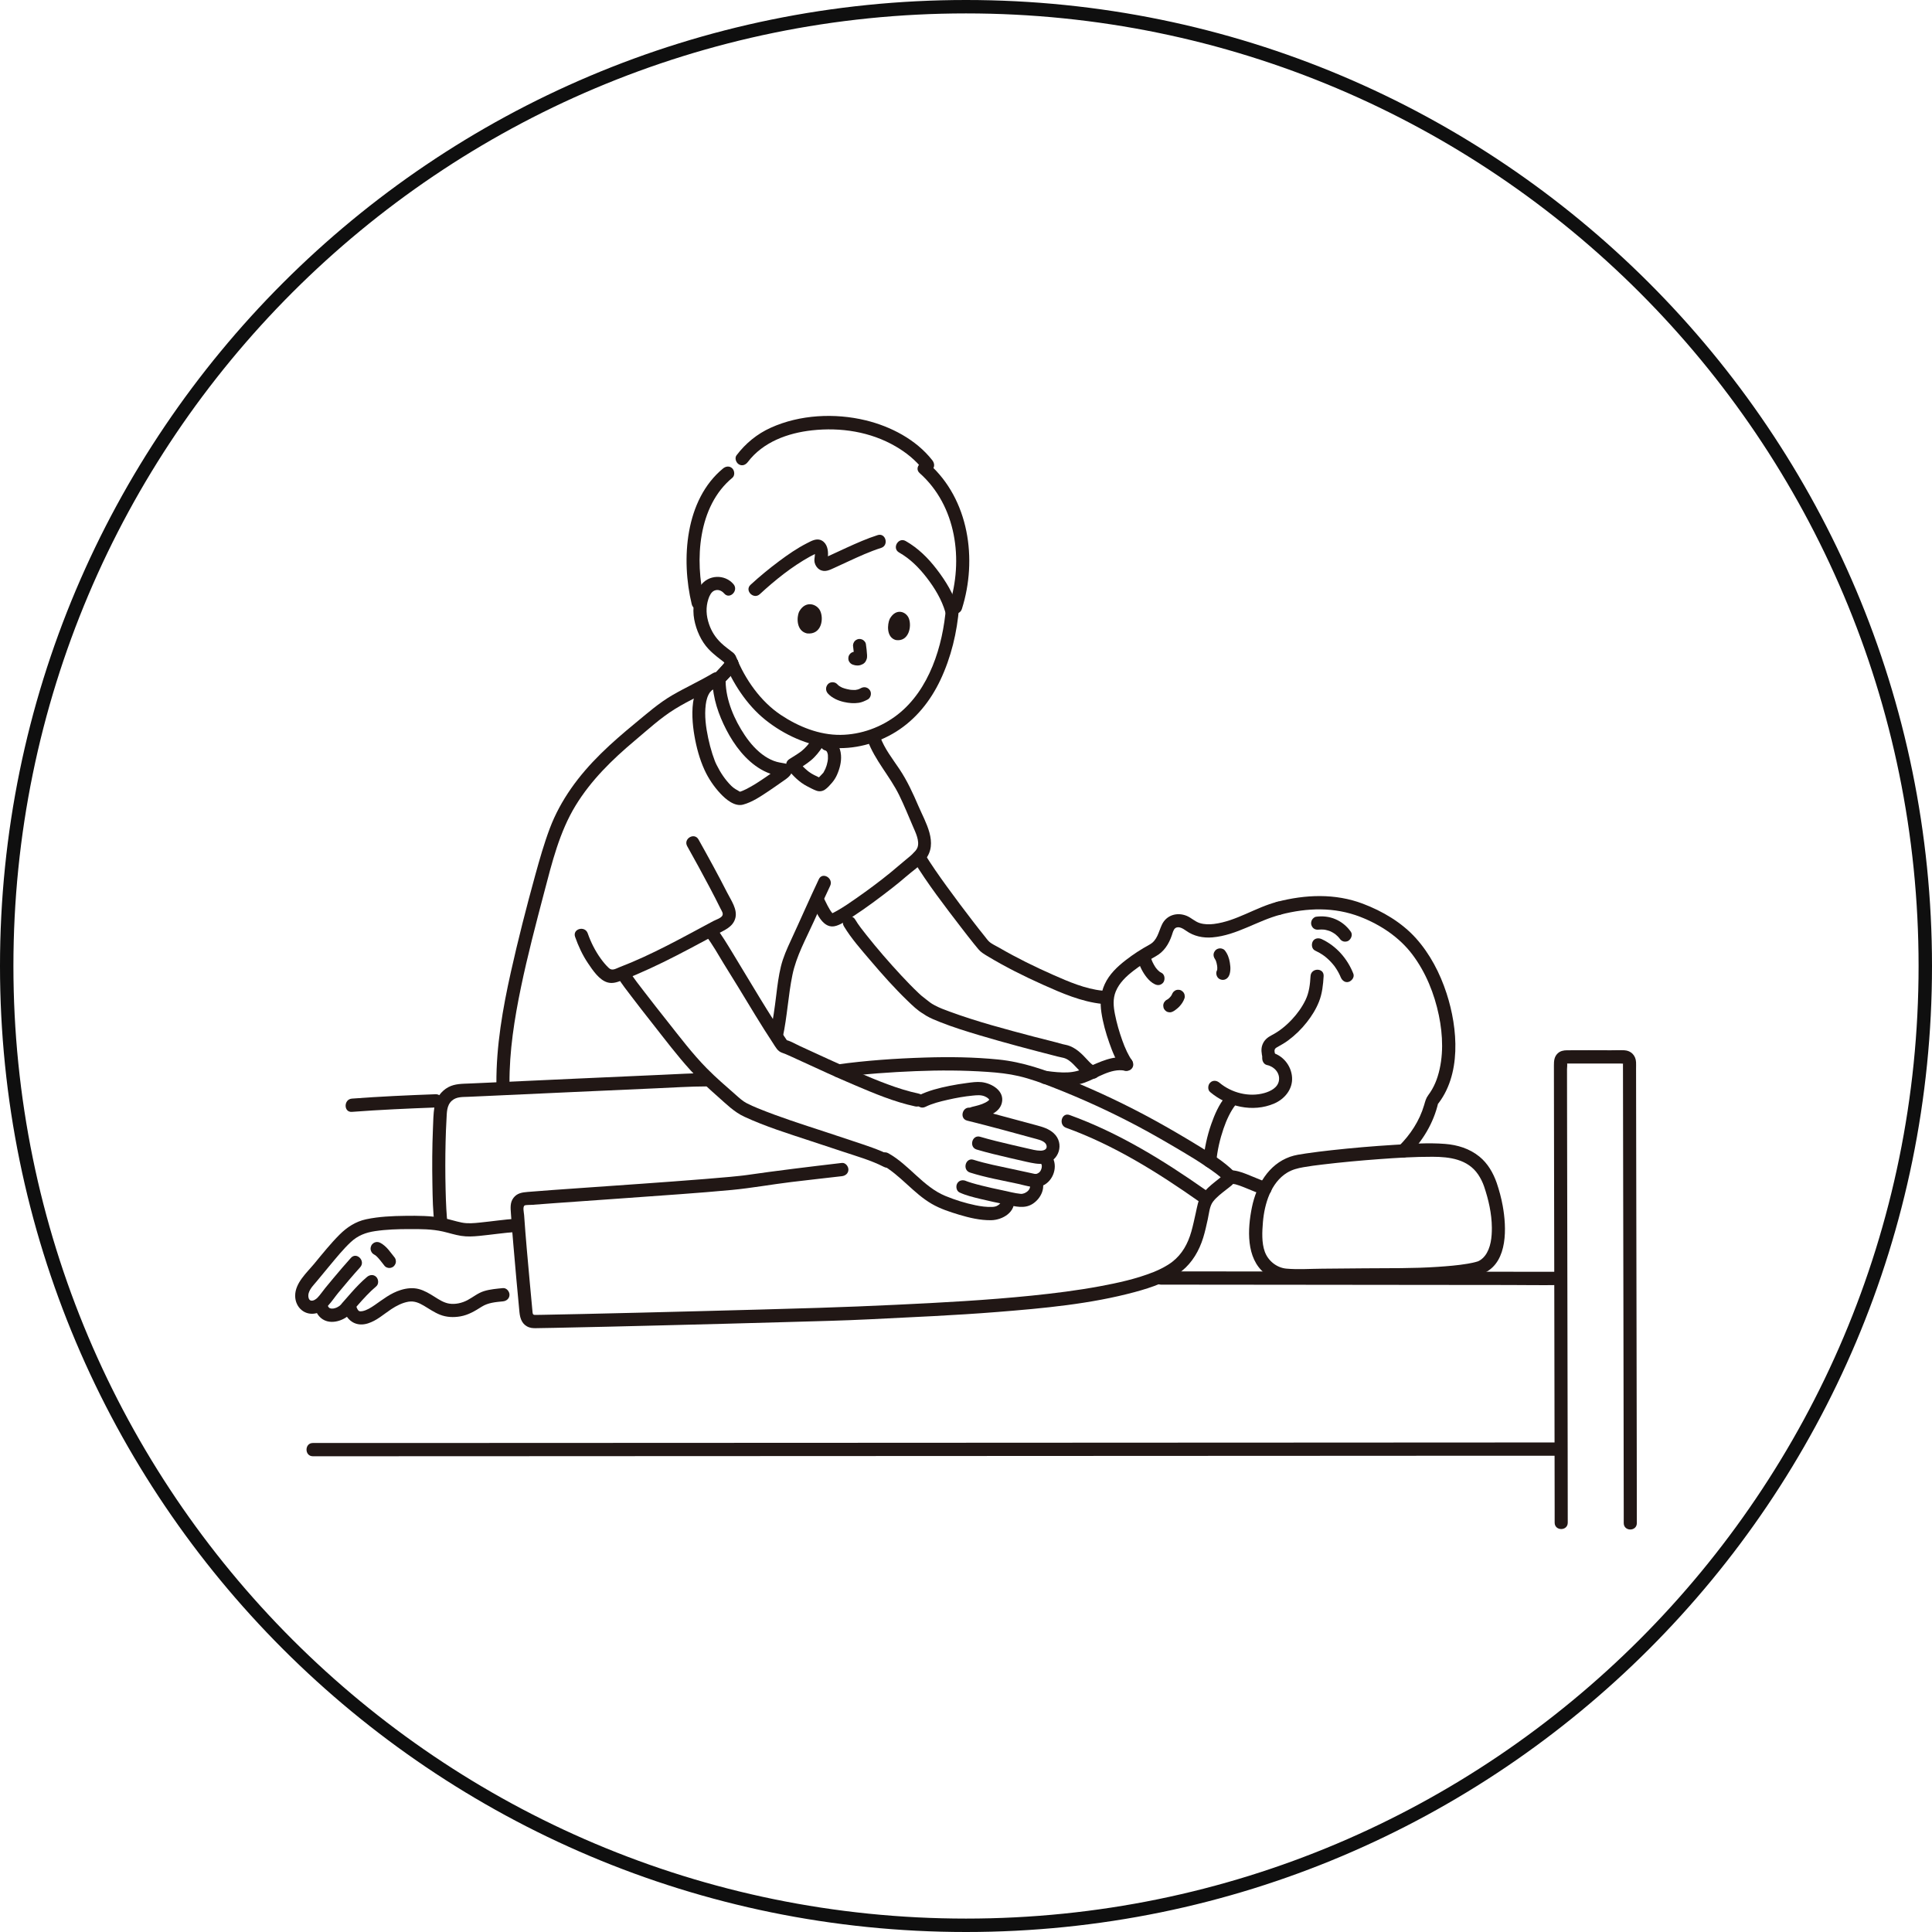 <svg width="144" height="144" viewBox="0 0 144 144" fill="none" xmlns="http://www.w3.org/2000/svg">
<g clip-path="url(#clip0_2310_2270)">
<path d="M77.786 80.783C78.801 80.924 79.852 81.04 80.841 80.693C81.765 80.368 82.795 79.604 83.817 79.799C84.43 79.916 84.694 78.964 84.076 78.846C82.956 78.633 81.985 79.156 80.983 79.582C80.516 79.781 80.064 79.912 79.557 79.931C79.05 79.949 78.547 79.899 78.046 79.829C77.785 79.793 77.522 79.893 77.445 80.175C77.383 80.406 77.523 80.746 77.786 80.783Z" fill="#211715"/>
<path d="M91.68 88.21C91.715 88.21 91.75 88.212 91.784 88.215C91.809 88.216 91.832 88.219 91.856 88.221C91.925 88.227 91.83 88.222 91.814 88.215C91.889 88.25 92.003 88.251 92.084 88.272C92.285 88.326 92.48 88.398 92.673 88.474C93.169 88.67 93.657 88.887 94.158 89.07C94.399 89.158 94.703 88.971 94.758 88.725C94.821 88.447 94.675 88.211 94.418 88.117C93.904 87.93 93.406 87.706 92.897 87.507C92.51 87.356 92.1 87.222 91.68 87.222C91.425 87.222 91.18 87.45 91.192 87.716C91.204 87.983 91.407 88.21 91.68 88.21H91.68Z" fill="#211715"/>
<path d="M95.452 68.168C97.431 67.655 99.46 67.589 101.389 68.338C102.88 68.916 104.296 69.85 105.27 71.144C106.268 72.468 106.909 74.058 107.245 75.681C107.551 77.163 107.612 78.768 107.158 80.225C107.051 80.567 106.922 80.874 106.744 81.186C106.658 81.335 106.55 81.499 106.455 81.625C106.285 81.85 106.229 82.082 106.146 82.366C105.8 83.548 105.117 84.579 104.252 85.437C103.802 85.882 104.492 86.581 104.942 86.135C106.035 85.052 106.85 83.707 107.199 82.191L107.074 82.409C108.949 80.161 108.67 76.654 107.819 74.04C107.331 72.538 106.585 71.1 105.53 69.925C104.475 68.751 103.031 67.906 101.573 67.355C99.511 66.576 97.298 66.669 95.192 67.215C94.584 67.373 94.842 68.326 95.451 68.168L95.452 68.168Z" fill="#211715"/>
<path d="M97.68 72.753C97.645 73.358 97.577 73.966 97.313 74.518C97.053 75.061 96.699 75.551 96.29 75.988C95.851 76.457 95.352 76.864 94.782 77.159C94.473 77.319 94.229 77.519 94.099 77.855C93.966 78.194 94.032 78.518 94.103 78.864C94.229 79.486 95.17 79.223 95.043 78.601C94.998 78.379 94.929 78.204 95.149 78.076C95.438 77.908 95.726 77.759 95.996 77.558C96.522 77.168 96.993 76.714 97.399 76.197C97.771 75.723 98.088 75.219 98.311 74.656C98.551 74.05 98.618 73.4 98.656 72.753C98.693 72.118 97.717 72.12 97.68 72.753Z" fill="#211715"/>
<path d="M98.34 69.284C98.319 69.287 98.235 69.296 98.302 69.29C98.328 69.288 98.353 69.286 98.379 69.284C98.425 69.282 98.471 69.281 98.517 69.281C98.558 69.281 98.599 69.283 98.639 69.286C98.665 69.287 98.691 69.29 98.716 69.292C98.733 69.294 98.806 69.302 98.728 69.293C98.644 69.283 98.735 69.296 98.754 69.299C98.774 69.303 98.794 69.307 98.814 69.311C98.859 69.321 98.904 69.332 98.948 69.345C98.993 69.357 99.037 69.371 99.081 69.386C99.1 69.393 99.119 69.4 99.138 69.408C99.155 69.414 99.24 69.449 99.166 69.418C99.096 69.389 99.164 69.418 99.178 69.424C99.196 69.433 99.215 69.442 99.233 69.452C99.274 69.473 99.315 69.495 99.355 69.518C99.395 69.542 99.434 69.567 99.472 69.593C99.49 69.604 99.506 69.616 99.523 69.628C99.582 69.67 99.544 69.647 99.511 69.616C99.575 69.676 99.644 69.729 99.706 69.791C99.738 69.825 99.769 69.859 99.8 69.894C99.817 69.913 99.832 69.934 99.849 69.954C99.889 70.001 99.776 69.854 99.838 69.941C99.915 70.048 99.999 70.131 100.129 70.168C100.246 70.2 100.402 70.186 100.505 70.118C100.709 69.985 100.841 69.665 100.68 69.442C100.385 69.031 100.006 68.713 99.542 68.514C99.071 68.313 98.585 68.261 98.081 68.33C97.969 68.346 97.843 68.464 97.789 68.558C97.728 68.663 97.702 68.82 97.74 68.938C97.778 69.058 97.851 69.173 97.964 69.234C98.088 69.3 98.202 69.302 98.34 69.283V69.284Z" fill="#211715"/>
<path d="M98.017 70.849C98.248 70.957 98.469 71.084 98.676 71.232C98.704 71.253 98.732 71.273 98.76 71.294C98.856 71.365 98.678 71.226 98.77 71.302C98.815 71.339 98.86 71.376 98.903 71.414C99.004 71.502 99.1 71.595 99.191 71.692C99.279 71.785 99.36 71.883 99.441 71.982C99.48 72.029 99.385 71.905 99.439 71.979C99.46 72.007 99.48 72.035 99.5 72.064C99.537 72.116 99.573 72.169 99.607 72.223C99.676 72.331 99.74 72.442 99.799 72.556C99.828 72.613 99.856 72.67 99.883 72.728C99.895 72.755 99.908 72.801 99.925 72.824L99.903 72.771C99.912 72.792 99.921 72.814 99.929 72.836C100.023 73.075 100.26 73.269 100.529 73.181C100.758 73.106 100.971 72.83 100.87 72.573C100.431 71.453 99.599 70.503 98.51 69.996C98.279 69.888 97.974 69.921 97.843 70.173C97.729 70.391 97.77 70.734 98.018 70.849L98.017 70.849Z" fill="#211715"/>
<path d="M91.342 81.733C90.847 82.334 90.531 83.064 90.275 83.797C89.966 84.682 89.771 85.606 89.684 86.54C89.66 86.806 89.926 87.034 90.172 87.034C90.457 87.034 90.635 86.807 90.66 86.54C90.736 85.72 90.927 84.907 91.192 84.129C91.305 83.8 91.433 83.478 91.587 83.167C91.662 83.016 91.742 82.868 91.83 82.725C91.867 82.664 91.907 82.605 91.947 82.545C91.952 82.538 92.005 82.463 91.982 82.494C91.957 82.528 92.033 82.43 92.032 82.432C92.201 82.227 92.23 81.934 92.032 81.733C91.859 81.558 91.511 81.527 91.342 81.733Z" fill="#211715"/>
<path d="M95.192 67.217C93.585 67.633 92.146 68.658 90.482 68.866C90.129 68.91 89.766 68.907 89.424 68.801C89.059 68.689 88.792 68.402 88.44 68.259C87.732 67.972 86.94 68.202 86.603 68.918C86.34 69.478 86.264 70.088 85.674 70.41C85.057 70.746 84.463 71.131 83.908 71.562C83.277 72.051 82.682 72.61 82.341 73.352C82.026 74.038 81.982 74.723 82.092 75.461C82.207 76.232 82.421 76.993 82.68 77.727C82.92 78.41 83.193 79.101 83.639 79.675C83.803 79.885 84.159 79.848 84.329 79.675C84.534 79.468 84.493 79.187 84.329 78.976C84.248 78.871 84.085 78.573 83.995 78.386C83.863 78.112 83.751 77.831 83.649 77.545C83.421 76.91 83.233 76.257 83.102 75.595C82.989 75.023 82.935 74.451 83.163 73.896C83.424 73.259 83.941 72.771 84.472 72.361C84.996 71.955 85.559 71.597 86.138 71.279C86.759 70.938 87.121 70.365 87.345 69.701C87.401 69.537 87.457 69.29 87.594 69.184C87.84 68.993 88.197 69.224 88.406 69.373C88.98 69.784 89.671 69.926 90.366 69.867C92.184 69.712 93.715 68.621 95.451 68.17C96.059 68.013 95.802 67.059 95.192 67.217L95.192 67.217Z" fill="#211715"/>
<path d="M94.438 79.383C94.962 79.489 95.417 79.964 95.324 80.541C95.24 81.069 94.698 81.338 94.243 81.467C93.1 81.792 91.795 81.46 90.887 80.697C90.685 80.526 90.396 80.496 90.197 80.697C90.024 80.872 89.994 81.224 90.197 81.395C91.5 82.491 93.373 82.936 94.969 82.252C95.74 81.921 96.358 81.192 96.303 80.304C96.246 79.397 95.58 78.608 94.698 78.43C94.439 78.378 94.171 78.505 94.097 78.775C94.031 79.018 94.178 79.331 94.438 79.383L94.438 79.383Z" fill="#211715"/>
<path d="M90.594 71.529C90.599 71.535 90.604 71.541 90.609 71.548L90.532 71.448C90.58 71.512 90.616 71.584 90.647 71.657L90.597 71.539C90.664 71.703 90.705 71.876 90.73 72.05L90.712 71.919C90.73 72.056 90.738 72.196 90.722 72.334L90.739 72.202C90.731 72.256 90.721 72.309 90.701 72.359L90.75 72.241C90.742 72.26 90.733 72.278 90.722 72.295C90.582 72.513 90.671 72.851 90.897 72.971C91.14 73.101 91.416 73.026 91.564 72.794C91.662 72.642 91.69 72.453 91.703 72.277C91.716 72.101 91.691 71.925 91.666 71.753C91.615 71.418 91.497 71.093 91.284 70.829C91.209 70.737 91.051 70.685 90.939 70.685C90.819 70.685 90.676 70.738 90.594 70.829C90.508 70.924 90.445 71.047 90.451 71.179C90.457 71.317 90.507 71.422 90.594 71.528L90.594 71.529Z" fill="#211715"/>
<path d="M84.82 71.579C84.957 72.047 85.173 72.481 85.477 72.859C85.635 73.055 85.839 73.248 86.068 73.356C86.19 73.413 86.31 73.443 86.444 73.406C86.558 73.374 86.68 73.286 86.736 73.179C86.85 72.961 86.808 72.619 86.561 72.503C86.49 72.47 86.425 72.426 86.363 72.378L86.462 72.456C86.338 72.358 86.23 72.243 86.133 72.118L86.21 72.218C86.058 72.018 85.938 71.797 85.841 71.565L85.89 71.683C85.841 71.563 85.797 71.441 85.761 71.317C85.688 71.069 85.415 70.888 85.161 70.972C84.913 71.053 84.742 71.314 84.82 71.58L84.82 71.579Z" fill="#211715"/>
<path d="M87.348 74.133C87.343 74.146 87.338 74.159 87.333 74.172L87.382 74.054C87.344 74.145 87.292 74.229 87.233 74.308L87.31 74.208C87.23 74.312 87.138 74.405 87.035 74.486L87.134 74.409C87.074 74.455 87.01 74.498 86.942 74.532C86.886 74.563 86.84 74.606 86.806 74.659C86.763 74.707 86.733 74.763 86.718 74.828C86.698 74.893 86.695 74.959 86.71 75.025C86.713 75.091 86.732 75.152 86.767 75.209C86.834 75.314 86.934 75.407 87.059 75.436L87.189 75.453C87.277 75.453 87.359 75.43 87.435 75.386C87.501 75.352 87.563 75.311 87.622 75.265C87.719 75.19 87.815 75.115 87.899 75.025C87.983 74.936 88.06 74.837 88.127 74.734C88.196 74.629 88.246 74.513 88.289 74.396C88.309 74.33 88.312 74.264 88.298 74.198C88.295 74.133 88.276 74.072 88.24 74.015C88.209 73.957 88.168 73.911 88.114 73.876C88.067 73.832 88.012 73.803 87.949 73.787C87.824 73.759 87.683 73.765 87.573 73.838L87.474 73.915C87.413 73.977 87.372 74.049 87.348 74.133L87.348 74.133Z" fill="#211715"/>
<path d="M79.46 84.058C83.031 85.348 86.306 87.397 89.407 89.579C89.924 89.942 90.412 89.086 89.899 88.725C86.725 86.492 83.374 84.425 79.719 83.105C79.126 82.891 78.871 83.846 79.46 84.058Z" fill="#211715"/>
<path d="M62.631 80.298C64.487 80.039 66.367 79.914 68.238 79.837C70.035 79.763 71.826 79.769 73.621 79.894C74.399 79.948 75.172 80.029 75.933 80.207C76.797 80.41 77.634 80.716 78.461 81.039C80.62 81.881 82.73 82.845 84.78 83.932C85.925 84.539 87.046 85.192 88.161 85.854C88.743 86.199 89.32 86.552 89.879 86.934C90.381 87.277 90.91 87.635 91.34 88.07L91.264 87.472C91.213 87.575 91.29 87.463 91.228 87.525C91.177 87.577 91.124 87.626 91.07 87.673C90.909 87.814 90.738 87.943 90.572 88.076C90.206 88.369 89.85 88.673 89.573 89.057C89.296 89.44 89.228 89.952 89.126 90.405C89.021 90.869 88.925 91.337 88.795 91.795C88.542 92.687 88.112 93.481 87.371 94.052C86.949 94.377 86.401 94.643 85.984 94.809C84.692 95.323 83.316 95.623 81.954 95.875C80.282 96.184 78.594 96.395 76.903 96.568C73.528 96.912 70.14 97.093 66.752 97.252C64.842 97.342 62.933 97.421 61.022 97.48C58.077 97.57 55.131 97.649 52.185 97.725C49.261 97.801 46.337 97.874 43.412 97.938C42.428 97.96 41.444 97.981 40.46 97.998C40.302 98 40.143 98.003 39.985 98.005C39.777 98.007 39.713 98.014 39.693 97.805C39.624 97.081 39.557 96.357 39.491 95.633C39.337 93.943 39.181 92.252 39.064 90.558C39.052 90.388 38.939 89.933 39.109 89.846C39.195 89.802 39.52 89.812 39.669 89.801C40.223 89.757 40.778 89.716 41.332 89.676C44.457 89.449 47.583 89.241 50.707 89.007C51.989 88.91 53.271 88.814 54.551 88.691C56.028 88.55 57.49 88.283 58.964 88.103C60.224 87.949 61.487 87.814 62.748 87.666C63.01 87.636 63.236 87.461 63.236 87.172C63.236 86.929 63.012 86.647 62.748 86.678C60.33 86.962 57.919 87.252 55.51 87.601C55.695 87.574 55.446 87.608 55.396 87.614C55.298 87.626 55.2 87.637 55.102 87.647C54.867 87.673 54.632 87.696 54.396 87.718C53.789 87.775 53.181 87.825 52.572 87.874C49.372 88.131 46.168 88.344 42.965 88.571C41.755 88.656 40.545 88.74 39.336 88.839C38.924 88.873 38.541 88.925 38.27 89.284C38.006 89.634 38.053 90.037 38.081 90.447C38.133 91.235 38.199 92.022 38.266 92.808C38.407 94.475 38.558 96.14 38.717 97.805C38.765 98.302 38.931 98.751 39.438 98.932C39.657 99.011 39.889 98.995 40.117 98.991C40.517 98.985 40.917 98.978 41.317 98.97C43.974 98.919 46.63 98.854 49.286 98.787C52.46 98.709 55.634 98.625 58.808 98.534C60.813 98.476 62.819 98.432 64.823 98.332C67.993 98.173 71.165 98.041 74.331 97.788C77.769 97.513 81.283 97.198 84.624 96.29C85.838 95.96 87.085 95.541 88.079 94.737C88.871 94.097 89.378 93.222 89.679 92.252C89.819 91.801 89.918 91.338 90.02 90.878C90.111 90.47 90.151 89.903 90.409 89.567C90.675 89.219 91.045 88.947 91.384 88.678C91.635 88.478 91.961 88.268 92.108 87.97C92.205 87.772 92.192 87.534 92.031 87.371C91.224 86.553 90.172 85.921 89.201 85.328C88.173 84.701 87.132 84.092 86.078 83.512C83.989 82.363 81.832 81.342 79.625 80.445C77.919 79.751 76.238 79.153 74.4 78.969C72.589 78.788 70.765 78.766 68.947 78.823C66.751 78.891 64.55 79.041 62.373 79.344C62.111 79.381 61.969 79.719 62.032 79.952C62.109 80.237 62.37 80.334 62.632 80.297L62.631 80.298Z" fill="#211715"/>
<path d="M33.338 91.028C33.322 90.91 33.351 91.146 33.337 91.017C33.334 90.991 33.331 90.964 33.329 90.938C33.321 90.863 33.314 90.788 33.307 90.713C33.29 90.51 33.277 90.307 33.266 90.104C33.239 89.616 33.223 89.128 33.212 88.639C33.184 87.462 33.184 86.283 33.212 85.105C33.226 84.544 33.246 83.984 33.279 83.423C33.308 82.931 33.283 82.388 33.684 82.036C34.029 81.733 34.477 81.769 34.904 81.75C35.365 81.73 35.825 81.709 36.285 81.688C40.468 81.499 44.651 81.301 48.836 81.119C50.125 81.063 51.419 80.976 52.709 80.974C53.337 80.973 53.338 79.984 52.709 79.985C51.588 79.987 50.463 80.061 49.343 80.109C47.247 80.199 45.152 80.294 43.057 80.39C40.846 80.491 38.635 80.594 36.424 80.694C35.948 80.715 35.473 80.737 34.997 80.758C34.458 80.782 33.916 80.767 33.424 81.027C32.879 81.314 32.479 81.875 32.381 82.488C32.295 83.028 32.29 83.59 32.268 84.135C32.211 85.514 32.204 86.896 32.229 88.276C32.247 89.279 32.257 90.296 32.397 91.291C32.435 91.555 32.767 91.7 32.998 91.636C33.278 91.558 33.376 91.293 33.338 91.028V91.028Z" fill="#211715"/>
<path d="M86.537 95.75C87.787 95.75 89.036 95.752 90.285 95.753C92.634 95.755 94.982 95.758 97.331 95.76C100.041 95.763 102.752 95.766 105.463 95.769C107.8 95.771 110.137 95.774 112.474 95.776C113.7 95.778 114.928 95.8 116.153 95.78C116.192 95.779 116.231 95.78 116.269 95.78C116.897 95.78 116.898 94.792 116.269 94.792C115.235 94.792 114.201 94.79 113.166 94.789C110.929 94.786 108.691 94.784 106.454 94.781C103.75 94.778 101.045 94.776 98.341 94.773C95.906 94.77 93.472 94.768 91.037 94.765C89.609 94.764 88.18 94.763 86.752 94.762C86.68 94.762 86.609 94.762 86.537 94.762C85.909 94.762 85.908 95.75 86.537 95.75Z" fill="#211715"/>
<path d="M23.318 108.541C25 108.541 26.683 108.54 28.365 108.54C31.11 108.539 33.855 108.538 36.6 108.537C40.126 108.535 43.652 108.534 47.178 108.532C51.188 108.531 55.199 108.529 59.209 108.527C63.455 108.525 67.7 108.523 71.946 108.521C76.132 108.519 80.318 108.517 84.504 108.515C88.334 108.514 92.165 108.512 95.996 108.51C99.221 108.508 102.447 108.507 105.673 108.505C107.997 108.504 110.321 108.503 112.645 108.502C113.786 108.502 114.927 108.501 116.069 108.501C116.135 108.501 116.203 108.501 116.269 108.501C116.897 108.501 116.898 107.512 116.269 107.512C115.457 107.512 114.644 107.513 113.831 107.513C111.768 107.514 109.705 107.515 107.641 107.516C104.608 107.518 101.575 107.519 98.542 107.521C94.836 107.522 91.129 107.524 87.423 107.526C83.294 107.528 79.165 107.53 75.036 107.532C70.779 107.534 66.522 107.536 62.265 107.538C58.176 107.54 54.087 107.541 49.998 107.543C46.324 107.545 42.651 107.546 38.978 107.548C36.019 107.549 33.059 107.55 30.099 107.551C28.134 107.552 26.168 107.552 24.202 107.552C23.907 107.552 23.613 107.552 23.318 107.552C22.69 107.552 22.689 108.541 23.318 108.541Z" fill="#211715"/>
<path d="M116.851 113.489C116.851 111.699 116.848 109.908 116.845 108.118C116.84 105.276 116.835 102.435 116.83 99.593C116.824 96.473 116.818 93.353 116.813 90.233C116.808 87.608 116.803 84.983 116.799 82.358C116.798 81.469 116.796 80.581 116.796 79.693C116.796 79.551 116.834 79.346 116.796 79.211C116.762 79.093 116.743 79.3 116.699 79.269C116.719 79.284 116.798 79.269 116.822 79.269H120.773C120.795 79.269 121.063 79.289 121.072 79.269C121.046 79.326 120.951 79.168 120.967 79.156C120.959 79.162 120.967 79.251 120.967 79.263C120.962 79.339 120.967 79.416 120.967 79.493C120.967 79.665 120.967 79.838 120.968 80.011C120.968 80.43 120.969 80.85 120.97 81.269C120.973 83.694 120.978 86.118 120.982 88.543C120.988 91.604 120.994 94.665 121 97.725C121.005 100.661 121.01 103.597 121.015 106.533C121.019 108.584 121.022 110.635 121.024 112.686C121.024 112.965 121.024 113.244 121.024 113.523C121.024 114.159 122 114.16 122 113.523C122 111.755 121.997 109.987 121.994 108.22C121.989 105.355 121.984 102.49 121.979 99.626C121.973 96.482 121.967 93.338 121.961 90.195C121.957 87.551 121.952 84.907 121.947 82.264C121.946 81.386 121.944 80.508 121.943 79.63C121.943 79.477 121.95 79.322 121.942 79.169C121.917 78.666 121.57 78.308 121.072 78.281C120.738 78.263 120.397 78.281 120.062 78.281C118.971 78.281 117.88 78.269 116.789 78.281C116.536 78.284 116.294 78.33 116.101 78.514C115.846 78.757 115.819 79.066 115.82 79.397C115.82 79.772 115.82 80.147 115.821 80.522C115.823 82.879 115.828 85.236 115.832 87.593C115.838 90.707 115.843 93.821 115.849 96.934C115.855 99.975 115.86 103.016 115.865 106.057C115.869 108.232 115.873 110.406 115.875 112.581C115.875 112.884 115.875 113.186 115.875 113.489C115.875 114.125 116.851 114.126 116.851 113.489H116.851Z" fill="#211715"/>
<path d="M68.479 81.513C66.894 81.174 65.365 80.526 63.877 79.891C62.452 79.282 61.049 78.62 59.638 77.976C59.282 77.814 58.874 77.554 58.483 77.495L58.774 77.722C57.297 75.568 55.98 73.289 54.62 71.056C54.206 70.375 53.795 69.688 53.311 69.056C53.149 68.845 52.791 68.884 52.621 69.056C52.415 69.264 52.459 69.543 52.621 69.754C53.107 70.389 53.525 71.14 53.949 71.836C54.303 72.419 54.67 72.996 55.026 73.579C55.88 74.979 56.717 76.392 57.621 77.76C57.802 78.034 57.953 78.347 58.271 78.459C58.372 78.495 58.472 78.532 58.571 78.573C58.632 78.598 58.483 78.534 58.606 78.588C58.646 78.605 58.686 78.623 58.726 78.641C58.823 78.683 58.92 78.727 59.017 78.771C59.254 78.879 59.491 78.988 59.728 79.097C61.041 79.703 62.354 80.307 63.684 80.872C65.151 81.496 66.657 82.132 68.22 82.466C68.832 82.597 69.094 81.645 68.479 81.513V81.513Z" fill="#211715"/>
<path d="M66.373 86.12C65.5 85.67 64.544 85.373 63.617 85.062C62.901 84.822 62.184 84.584 61.467 84.349C59.794 83.801 58.109 83.267 56.478 82.6C56.206 82.49 55.93 82.37 55.658 82.228C55.343 82.064 55.105 81.837 54.838 81.602C54.105 80.958 53.363 80.323 52.678 79.626C51.611 78.541 50.687 77.316 49.742 76.123C49.164 75.393 48.588 74.662 48.022 73.923C47.641 73.426 47.242 72.93 46.914 72.395C46.583 71.856 45.739 72.351 46.072 72.894C46.364 73.37 46.717 73.813 47.054 74.257C47.567 74.933 48.089 75.601 48.614 76.267C49.546 77.451 50.461 78.667 51.474 79.781C52.112 80.483 52.807 81.123 53.518 81.748C54.144 82.299 54.717 82.882 55.477 83.234C57.057 83.966 58.738 84.488 60.388 85.032C61.206 85.302 62.025 85.569 62.842 85.843C63.859 86.183 64.923 86.48 65.881 86.973C66.439 87.261 66.934 86.409 66.373 86.12L66.373 86.12Z" fill="#211715"/>
<path d="M37.487 96.008C37.02 96.054 36.543 96.091 36.092 96.228C35.62 96.37 35.267 96.68 34.84 96.907C34.434 97.122 33.927 97.239 33.471 97.162C33.069 97.094 32.724 96.866 32.384 96.652C32.02 96.422 31.639 96.191 31.219 96.079C30.779 95.963 30.308 96.013 29.878 96.146C29.105 96.383 28.517 96.868 27.921 97.277C27.647 97.464 27.349 97.656 27.02 97.724C26.938 97.741 26.822 97.749 26.758 97.714C26.694 97.68 26.616 97.548 26.574 97.423C26.372 96.825 25.43 97.082 25.633 97.686C25.908 98.506 26.599 98.902 27.429 98.636C28.097 98.422 28.59 97.958 29.162 97.579C29.551 97.322 29.988 97.096 30.451 97.02C30.878 96.951 31.238 97.11 31.599 97.324C31.994 97.558 32.365 97.819 32.793 97.99C33.274 98.181 33.796 98.204 34.302 98.117C34.913 98.013 35.398 97.714 35.913 97.389C36.388 97.091 36.943 97.05 37.487 96.996C37.749 96.971 37.975 96.788 37.975 96.502C37.975 96.255 37.751 95.982 37.487 96.008L37.487 96.008Z" fill="#211715"/>
<path d="M38.48 90.835C37.572 90.894 36.672 91.033 35.767 91.123C35.315 91.169 34.869 91.213 34.419 91.123C33.963 91.033 33.522 90.882 33.066 90.793C32.127 90.611 31.155 90.61 30.203 90.622C29.233 90.633 28.241 90.676 27.29 90.878C26.514 91.042 25.856 91.472 25.299 92.031C24.631 92.7 24.034 93.448 23.432 94.177C22.869 94.858 21.994 95.623 22 96.586C22.006 97.452 22.72 98.082 23.561 97.885C24.321 97.707 24.753 96.913 25.22 96.349C25.751 95.708 26.288 95.071 26.845 94.454C27.268 93.984 26.579 93.284 26.155 93.755C25.722 94.236 25.302 94.728 24.886 95.224C24.671 95.479 24.458 95.736 24.247 95.995C24.056 96.229 23.854 96.53 23.663 96.725C23.546 96.844 23.349 96.975 23.178 96.938C22.973 96.894 22.952 96.569 23.008 96.379C23.108 96.032 23.394 95.761 23.616 95.49C23.928 95.112 24.239 94.732 24.554 94.356C25.062 93.751 25.565 93.12 26.143 92.58C26.671 92.087 27.256 91.864 27.961 91.76C28.793 91.636 29.639 91.611 30.478 91.609C31.323 91.606 32.19 91.602 33.018 91.792C33.469 91.896 33.91 92.042 34.369 92.114C34.825 92.185 35.261 92.162 35.717 92.117C36.639 92.027 37.556 91.884 38.48 91.823C39.104 91.782 39.108 90.794 38.48 90.835L38.48 90.835Z" fill="#211715"/>
<path d="M23.465 97.464C23.576 97.941 23.895 98.343 24.372 98.475C24.796 98.592 25.256 98.488 25.637 98.285C25.806 98.195 25.971 98.072 26.101 97.931C26.274 97.744 26.461 97.514 26.666 97.281C27.099 96.786 27.541 96.299 28.044 95.875C28.246 95.704 28.218 95.353 28.044 95.176C27.843 94.973 27.557 95.005 27.354 95.176C26.933 95.532 26.553 95.932 26.186 96.344C25.997 96.555 25.812 96.77 25.626 96.983C25.579 97.037 25.529 97.089 25.484 97.144C25.396 97.261 25.383 97.278 25.444 97.195L25.423 97.22C25.398 97.242 25.375 97.268 25.352 97.292C25.335 97.308 25.317 97.323 25.3 97.338C25.348 97.302 25.358 97.294 25.329 97.315C25.269 97.358 25.209 97.397 25.144 97.431C25.131 97.438 25.019 97.491 25.085 97.462C25.152 97.433 25.037 97.479 25.023 97.484C24.987 97.496 24.952 97.506 24.916 97.515C24.901 97.518 24.778 97.544 24.856 97.531C24.932 97.518 24.812 97.534 24.795 97.534C24.76 97.536 24.724 97.534 24.689 97.534C24.582 97.534 24.708 97.548 24.681 97.534C24.661 97.522 24.606 97.507 24.582 97.506C24.548 97.494 24.56 97.5 24.62 97.524C24.604 97.517 24.589 97.509 24.574 97.5C24.561 97.491 24.47 97.422 24.524 97.47C24.58 97.519 24.493 97.432 24.483 97.421C24.461 97.394 24.467 97.403 24.503 97.446C24.491 97.43 24.481 97.413 24.471 97.396C24.461 97.378 24.451 97.36 24.443 97.341C24.46 97.388 24.463 97.394 24.45 97.36C24.431 97.308 24.418 97.255 24.405 97.201C24.344 96.941 24.052 96.787 23.805 96.856C23.543 96.929 23.403 97.203 23.464 97.464L23.465 97.464Z" fill="#211715"/>
<path d="M27.862 93.492C27.931 93.529 27.996 93.572 28.058 93.621L27.959 93.543C28.245 93.771 28.444 94.085 28.675 94.364C28.751 94.456 28.906 94.508 29.02 94.508C29.14 94.508 29.282 94.455 29.365 94.364C29.45 94.27 29.514 94.146 29.508 94.014L29.491 93.883C29.467 93.799 29.426 93.727 29.365 93.665C29.221 93.491 29.09 93.306 28.944 93.134C28.777 92.939 28.58 92.76 28.354 92.638C28.24 92.576 28.105 92.552 27.979 92.588C27.865 92.62 27.743 92.708 27.687 92.815C27.627 92.93 27.597 93.069 27.638 93.196C27.676 93.316 27.749 93.43 27.862 93.491L27.862 93.492Z" fill="#211715"/>
<path d="M32.465 81.558C30.387 81.635 28.304 81.727 26.23 81.884C25.607 81.931 25.602 82.92 26.23 82.872C28.304 82.716 30.387 82.623 32.465 82.546C33.091 82.523 33.094 81.534 32.465 81.558Z" fill="#211715"/>
<path d="M68.975 82.498C69.49 82.243 70.075 82.1 70.636 81.972C71.254 81.831 71.882 81.718 72.513 81.658C72.813 81.629 73.116 81.597 73.401 81.718C73.499 81.759 73.596 81.816 73.671 81.891C73.732 81.951 73.694 81.91 73.734 81.97C73.714 81.941 73.735 81.964 73.725 81.974C73.724 81.975 73.723 81.981 73.72 81.984C73.716 81.987 73.717 81.988 73.682 82.023C73.625 82.079 73.536 82.132 73.438 82.183C73.132 82.342 72.78 82.421 72.448 82.501C71.837 82.647 72.096 83.6 72.707 83.454C73.397 83.289 74.46 83.034 74.668 82.219C74.901 81.309 73.918 80.741 73.165 80.656C72.802 80.615 72.425 80.674 72.065 80.721C71.632 80.777 71.202 80.847 70.774 80.933C69.993 81.091 69.201 81.288 68.482 81.644C67.918 81.924 68.412 82.776 68.975 82.498L68.975 82.498Z" fill="#211715"/>
<path d="M72.087 83.525C73.825 83.954 75.552 84.43 77.279 84.902C77.519 84.967 77.92 85.083 77.998 85.363C78.084 85.676 77.789 85.766 77.552 85.765C77.222 85.764 76.892 85.668 76.571 85.597C76.192 85.512 75.814 85.425 75.435 85.335C74.64 85.147 73.84 84.961 73.056 84.728C72.452 84.549 72.195 85.502 72.797 85.681C73.608 85.922 74.434 86.113 75.257 86.307C75.673 86.405 76.089 86.501 76.506 86.593C76.946 86.689 77.393 86.793 77.844 86.731C78.933 86.581 79.367 85.214 78.535 84.46C78.171 84.13 77.724 83.999 77.262 83.874C76.746 83.736 76.231 83.596 75.715 83.457C74.594 83.155 73.474 82.85 72.347 82.572C71.737 82.422 71.477 83.374 72.087 83.525Z" fill="#211715"/>
<path d="M76.708 88.22C76.96 88.599 76.444 89.019 76.069 88.982C75.629 88.939 75.182 88.815 74.749 88.725C74.208 88.613 73.667 88.494 73.131 88.359C72.894 88.3 72.658 88.237 72.424 88.167C72.337 88.141 72.251 88.113 72.165 88.084C72.124 88.07 72.085 88.054 72.045 88.04C71.922 87.998 72.091 88.064 72.014 88.028C71.774 87.918 71.489 87.959 71.347 88.205C71.224 88.417 71.28 88.77 71.522 88.882C72.013 89.108 72.547 89.234 73.07 89.361C73.713 89.517 74.361 89.656 75.01 89.784C75.659 89.912 76.34 90.118 76.947 89.741C77.608 89.33 78.026 88.437 77.551 87.721C77.202 87.197 76.356 87.691 76.708 88.22Z" fill="#211715"/>
<path d="M65.718 86.809C67.105 87.581 68.073 88.933 69.448 89.73C70.075 90.094 70.788 90.328 71.478 90.536C72.251 90.768 73.072 90.962 73.882 90.947C74.717 90.931 75.74 90.344 75.569 89.362C75.523 89.099 75.205 88.951 74.968 89.017C74.695 89.093 74.582 89.361 74.628 89.625C74.604 89.49 74.62 89.596 74.563 89.677C74.519 89.74 74.448 89.792 74.385 89.835C74.242 89.933 74.092 89.953 73.924 89.958C73.518 89.97 73.116 89.916 72.719 89.835C71.951 89.676 71.183 89.438 70.457 89.137C68.8 88.451 67.762 86.819 66.21 85.955C65.659 85.648 65.166 86.502 65.718 86.809H65.718Z" fill="#211715"/>
<path d="M72.301 87.396C73.467 87.766 74.692 87.98 75.885 88.238C76.528 88.376 77.236 88.659 77.853 88.302C78.61 87.865 78.902 86.709 78.281 86.032C77.853 85.565 77.165 86.265 77.591 86.731C77.722 86.873 77.617 87.21 77.508 87.333C77.422 87.432 77.302 87.49 77.175 87.511C77.263 87.497 77.189 87.511 77.135 87.498C77.086 87.486 77.036 87.477 76.986 87.466C76.473 87.355 75.96 87.245 75.447 87.133C74.485 86.923 73.501 86.741 72.561 86.443C71.96 86.252 71.703 87.206 72.302 87.396H72.301Z" fill="#211715"/>
<path d="M53.142 50.173C52.154 50.763 51.105 51.237 50.11 51.815C49.116 52.393 48.243 53.163 47.353 53.896C45.576 55.36 43.884 56.872 42.557 58.78C41.919 59.698 41.379 60.682 40.983 61.731C40.553 62.871 40.217 64.055 39.893 65.23C39.236 67.617 38.618 70.029 38.078 72.447C37.471 75.163 36.981 77.969 36.999 80.762C37.004 81.398 37.98 81.4 37.975 80.762C37.959 78.35 38.341 75.942 38.83 73.587C39.322 71.215 39.943 68.862 40.558 66.52C41.139 64.307 41.7 62.007 42.901 60.042C44.063 58.141 45.633 56.613 47.321 55.195C48.278 54.392 49.227 53.514 50.289 52.856C51.371 52.186 52.542 51.678 53.634 51.027C54.175 50.705 53.684 49.85 53.142 50.173L53.142 50.173Z" fill="#211715"/>
<path d="M53.109 50.789C53.129 52.037 53.563 53.281 54.128 54.378C54.726 55.54 55.579 56.68 56.719 57.344C57.008 57.512 57.324 57.652 57.647 57.739C57.831 57.789 58.016 57.806 58.203 57.838C58.284 57.852 58.2 57.837 58.187 57.834C58.215 57.84 58.244 57.849 58.272 57.858C58.323 57.873 58.374 57.886 58.425 57.9L58.21 57.074C58.19 57.1 58.06 57.251 58.138 57.18C58.055 57.255 57.946 57.314 57.853 57.379C57.605 57.553 57.356 57.729 57.106 57.901C56.623 58.232 56.131 58.559 55.608 58.822C55.511 58.87 55.414 58.916 55.314 58.955C55.262 58.975 55.209 58.994 55.156 59.009C55.095 59.026 55.268 59.077 55.139 59.004C54.908 58.871 54.708 58.77 54.51 58.576C54.056 58.13 53.693 57.58 53.411 57.008C53.382 56.95 53.355 56.891 53.328 56.833C53.274 56.712 53.325 56.835 53.276 56.706C53.213 56.538 53.153 56.37 53.098 56.2C52.973 55.809 52.869 55.412 52.784 55.01C52.612 54.2 52.497 53.344 52.603 52.513C52.644 52.195 52.73 51.845 52.938 51.569C52.887 51.637 53.011 51.496 53.037 51.47C53.136 51.375 52.961 51.515 53.075 51.438C53.112 51.413 53.149 51.391 53.188 51.369C53.309 51.301 53.136 51.385 53.215 51.354C53.266 51.334 53.319 51.321 53.371 51.306C53.485 51.275 53.45 51.286 53.596 51.283C54.223 51.269 54.225 50.281 53.596 50.295C51.334 50.344 51.482 53.242 51.757 54.829C51.908 55.702 52.141 56.58 52.511 57.387C52.802 58.023 53.214 58.634 53.691 59.143C54.094 59.573 54.75 60.14 55.385 59.971C56.071 59.788 56.715 59.346 57.3 58.956C57.61 58.749 57.915 58.535 58.22 58.32C58.461 58.151 58.713 58.005 58.899 57.773C59.124 57.493 59.065 57.053 58.684 56.947C58.426 56.875 58.164 56.856 57.906 56.786C57.591 56.701 57.304 56.558 57.031 56.38C56.422 55.981 55.92 55.407 55.514 54.803C54.737 53.648 54.106 52.199 54.084 50.789C54.074 50.154 53.098 50.152 53.108 50.789L53.109 50.789Z" fill="#211715"/>
<path d="M60.475 55.15C60.411 55.246 60.344 55.341 60.276 55.435C60.346 55.339 60.245 55.472 60.232 55.489C60.201 55.526 60.169 55.564 60.137 55.601C60.018 55.736 59.888 55.861 59.75 55.975C59.643 56.063 59.789 55.949 59.72 55.999C59.684 56.025 59.648 56.052 59.612 56.078C59.536 56.132 59.459 56.184 59.381 56.235C59.2 56.353 59.015 56.466 58.831 56.581C58.542 56.761 58.535 57.108 58.733 57.357C59.117 57.839 59.597 58.315 60.147 58.597C60.373 58.714 60.61 58.846 60.85 58.933C61.065 59.011 61.295 58.983 61.485 58.855C61.681 58.722 61.855 58.524 62.009 58.345C62.162 58.166 62.288 57.969 62.384 57.754C62.585 57.3 62.722 56.789 62.683 56.287C62.638 55.699 62.359 55.142 61.758 54.978C61.512 54.91 61.217 55.062 61.158 55.323C61.099 55.584 61.235 55.859 61.499 55.931C61.519 55.936 61.542 55.947 61.562 55.95C61.62 55.959 61.469 55.898 61.517 55.929C61.52 55.932 61.612 55.986 61.612 55.986C61.578 56.013 61.526 55.903 61.569 55.954C61.579 55.965 61.593 55.977 61.604 55.988C61.617 56 61.664 56.065 61.613 55.993C61.559 55.919 61.613 55.996 61.623 56.013C61.637 56.037 61.656 56.097 61.675 56.113C61.667 56.106 61.636 55.994 61.654 56.067C61.659 56.084 61.666 56.1 61.671 56.117C61.683 56.156 61.692 56.195 61.7 56.235C61.703 56.249 61.704 56.295 61.712 56.304C61.695 56.288 61.701 56.177 61.706 56.272C61.71 56.357 61.714 56.441 61.71 56.526C61.708 56.577 61.703 56.629 61.698 56.68C61.693 56.74 61.674 56.688 61.704 56.642C61.691 56.663 61.692 56.713 61.688 56.736C61.672 56.826 61.651 56.914 61.626 57.001C61.613 57.048 61.599 57.093 61.583 57.139C61.575 57.165 61.52 57.262 61.528 57.287C61.519 57.261 61.57 57.193 61.541 57.255C61.532 57.274 61.524 57.292 61.516 57.311C61.494 57.357 61.471 57.401 61.447 57.445C61.414 57.504 61.366 57.625 61.309 57.662C61.379 57.617 61.367 57.592 61.327 57.635C61.316 57.648 61.305 57.662 61.293 57.675C61.255 57.717 61.215 57.756 61.177 57.797C61.107 57.87 61.039 57.946 60.966 58.015C60.932 58.047 60.834 58.112 60.978 58.011C60.905 58.063 60.981 58.013 61.026 57.998C60.949 58.023 61.123 57.994 61.139 57.997C61.252 58.014 61.144 57.988 61.119 57.983C61.065 57.973 61.244 58.045 61.169 58.004C61.155 57.997 61.141 57.99 61.126 57.984C61.093 57.967 61.059 57.95 61.026 57.933C60.91 57.873 60.792 57.819 60.675 57.762C60.548 57.699 60.427 57.624 60.312 57.541C60.287 57.523 60.264 57.505 60.24 57.487C60.316 57.544 60.201 57.456 60.196 57.452C60.137 57.403 60.079 57.352 60.023 57.301C59.807 57.103 59.606 56.888 59.423 56.658L59.324 57.434C59.707 57.196 60.091 56.962 60.44 56.674C60.789 56.386 61.068 56.025 61.318 55.649C61.461 55.434 61.366 55.092 61.143 54.973C60.897 54.841 60.628 54.921 60.475 55.15L60.475 55.15Z" fill="#211715"/>
<path d="M64.661 55.174C65.206 56.671 66.322 57.844 67.018 59.264C67.391 60.023 67.706 60.808 68.04 61.584C68.246 62.061 68.553 62.678 68.387 63.158C68.344 63.281 68.241 63.419 68.115 63.549C67.922 63.75 67.703 63.924 67.488 64.1C67.113 64.406 66.751 64.728 66.376 65.034C65.56 65.699 64.713 66.327 63.852 66.93C63.386 67.257 62.914 67.582 62.42 67.865C62.337 67.912 62.253 67.959 62.167 68.003C62.13 68.021 62.093 68.039 62.056 68.057C62.005 68.08 62.011 68.078 62.073 68.05C62.032 68.066 62.021 68.07 62.04 68.064C61.772 67.744 61.587 67.298 61.395 66.927C61.104 66.364 60.261 66.863 60.553 67.426C60.902 68.101 61.371 69.312 62.333 69.003C62.765 68.865 63.173 68.57 63.549 68.324C64.573 67.656 65.557 66.921 66.521 66.167C66.871 65.893 67.215 65.613 67.55 65.321C68.019 64.912 68.567 64.558 68.962 64.07C69.959 62.839 68.973 61.29 68.451 60.071C68.044 59.121 67.612 58.181 67.037 57.322C66.516 56.544 65.926 55.803 65.602 54.912C65.386 54.32 64.443 54.576 64.661 55.175L64.661 55.174Z" fill="#211715"/>
<path d="M61.031 65.531C60.316 67.041 59.65 68.575 58.947 70.09C58.65 70.731 58.372 71.349 58.203 72.04C58.032 72.743 57.943 73.463 57.856 74.181C57.74 75.138 57.608 76.09 57.404 77.034C57.27 77.653 58.21 77.918 58.345 77.296C58.676 75.766 58.747 74.198 59.062 72.668C59.353 71.254 60.072 69.977 60.661 68.672C61.059 67.789 61.459 66.906 61.873 66.03C62.143 65.459 61.302 64.957 61.031 65.531Z" fill="#211715"/>
<path d="M51.22 63.069C51.796 64.099 52.364 65.134 52.914 66.178C53.186 66.693 53.453 67.211 53.71 67.734C53.786 67.888 53.937 68.084 53.833 68.257C53.722 68.44 53.352 68.552 53.169 68.65C50.877 69.873 48.598 71.161 46.17 72.091C45.89 72.199 45.63 72.385 45.382 72.153C45.16 71.946 44.958 71.701 44.78 71.454C44.364 70.877 44.041 70.238 43.806 69.565C43.597 68.97 42.654 69.226 42.865 69.828C43.107 70.518 43.416 71.186 43.825 71.792C44.173 72.306 44.658 73.048 45.284 73.224C45.635 73.322 45.953 73.224 46.281 73.1C46.648 72.963 47.012 72.815 47.373 72.662C48.087 72.358 48.791 72.033 49.487 71.691C50.794 71.048 52.075 70.353 53.36 69.665C53.93 69.359 54.639 69.119 54.812 68.414C54.97 67.769 54.496 67.112 54.217 66.565C53.53 65.217 52.801 63.89 52.063 62.57C51.753 62.017 50.91 62.514 51.22 63.069L51.22 63.069Z" fill="#211715"/>
<path d="M53.842 51.042C54.221 50.601 54.672 50.212 54.974 49.709C55.107 49.488 55.029 49.156 54.799 49.033C54.562 48.906 54.273 48.974 54.132 49.21C54.084 49.289 54.032 49.364 53.978 49.437L54.054 49.337C53.78 49.696 53.446 50.002 53.152 50.343C53.066 50.443 53.009 50.557 53.009 50.692C53.009 50.814 53.062 50.958 53.152 51.042C53.245 51.128 53.367 51.193 53.497 51.187C53.621 51.181 53.757 51.14 53.842 51.042Z" fill="#211715"/>
<path d="M53.842 51.042C54.221 50.601 54.672 50.212 54.974 49.709C55.107 49.488 55.029 49.156 54.799 49.033C54.562 48.906 54.273 48.974 54.132 49.21C54.084 49.289 54.032 49.364 53.978 49.437L54.054 49.337C53.78 49.696 53.446 50.002 53.152 50.343C53.066 50.443 53.009 50.557 53.009 50.692C53.009 50.814 53.062 50.958 53.152 51.042C53.245 51.128 53.367 51.193 53.497 51.187C53.621 51.181 53.757 51.14 53.842 51.042Z" fill="#211715"/>
<path d="M62.898 69.036C63.45 69.957 64.192 70.785 64.883 71.599C65.759 72.629 66.662 73.646 67.635 74.584C68 74.936 68.384 75.315 68.826 75.568C69.373 75.881 69.862 75.034 69.318 74.714C69.074 74.571 68.864 74.382 68.653 74.193L67.963 74.892C68.312 75.165 68.654 75.483 69.037 75.707C69.36 75.897 69.714 76.039 70.061 76.177C71.03 76.563 72.031 76.871 73.03 77.17C74.944 77.741 76.875 78.245 78.808 78.743C78.961 78.782 79.116 78.809 79.268 78.847C79.558 78.92 79.788 79.113 79.998 79.32C80.443 79.756 80.819 80.317 81.48 80.392C81.742 80.421 81.968 80.144 81.968 79.898C81.968 79.606 81.743 79.433 81.48 79.403C81.582 79.415 81.449 79.354 81.512 79.408C81.476 79.377 81.423 79.358 81.384 79.33C81.444 79.374 81.301 79.255 81.312 79.265C81.267 79.223 81.224 79.18 81.181 79.137C80.973 78.925 80.78 78.698 80.559 78.499C80.319 78.281 80.061 78.097 79.762 77.975C79.528 77.879 79.38 77.875 79.218 77.829C78.504 77.624 77.778 77.458 77.061 77.269C74.949 76.711 72.821 76.151 70.768 75.395C70.326 75.232 70.067 75.139 69.679 74.936C69.61 74.9 69.542 74.863 69.476 74.822C69.431 74.795 69.239 74.658 69.413 74.788C69.156 74.596 68.907 74.391 68.654 74.193C68.445 74.03 68.167 73.988 67.964 74.193C67.786 74.374 67.766 74.714 67.964 74.892C68.234 75.135 68.513 75.383 68.826 75.568L69.319 74.714C69.255 74.678 69.194 74.638 69.134 74.595C69.104 74.574 69.074 74.552 69.044 74.529C69.029 74.518 68.974 74.473 69.047 74.532C69.025 74.514 69.002 74.496 68.981 74.478C68.8 74.325 68.623 74.168 68.451 74.005C68.007 73.585 67.582 73.143 67.165 72.695C66.261 71.722 65.389 70.716 64.564 69.674C64.275 69.308 63.996 68.964 63.741 68.537C63.416 67.994 62.572 68.49 62.898 69.036Z" fill="#211715"/>
<path d="M68.065 64.121C69.141 65.881 70.409 67.526 71.662 69.159C71.969 69.559 72.279 69.957 72.595 70.35C72.704 70.486 72.815 70.621 72.927 70.754C73.109 70.971 73.332 71.103 73.572 71.248C74.913 72.059 76.316 72.76 77.743 73.399C79.145 74.026 80.608 74.665 82.146 74.824C82.408 74.851 82.634 74.577 82.634 74.33C82.634 74.04 82.409 73.863 82.146 73.835C80.893 73.706 79.653 73.173 78.507 72.666C77.137 72.061 75.792 71.402 74.495 70.649C74.252 70.508 73.928 70.369 73.722 70.18C73.598 70.065 73.494 69.909 73.387 69.778C73.104 69.429 72.826 69.074 72.552 68.718C71.877 67.845 71.216 66.96 70.567 66.067C69.988 65.269 69.422 64.464 68.907 63.622C68.577 63.082 67.733 63.578 68.065 64.121V64.121Z" fill="#211715"/>
<path d="M70.509 45.255C70.281 48.15 69.262 51.417 66.909 53.257C65.696 54.205 64.176 54.759 62.642 54.773C61.063 54.788 59.509 54.159 58.202 53.289C56.699 52.289 55.536 50.637 54.866 48.959C54.767 48.712 54.541 48.537 54.266 48.614C54.034 48.678 53.826 48.973 53.925 49.222C54.589 50.886 55.65 52.536 57.05 53.657C58.428 54.76 60.194 55.574 61.953 55.734C63.63 55.886 65.359 55.429 66.787 54.537C68.253 53.621 69.35 52.25 70.089 50.687C70.892 48.988 71.337 47.13 71.484 45.255C71.534 44.621 70.558 44.624 70.509 45.255Z" fill="#211715"/>
<path d="M54.666 43.536C54.01 42.775 52.786 42.827 52.212 43.657C51.722 44.366 51.587 45.341 51.745 46.178C51.895 46.968 52.261 47.798 52.815 48.382C53.203 48.791 53.656 49.116 54.099 49.462C54.307 49.625 54.645 49.494 54.766 49.284C54.913 49.029 54.8 48.772 54.591 48.608C54.306 48.386 54.01 48.177 53.749 47.927C53.332 47.53 53.033 47.069 52.846 46.517C52.633 45.89 52.592 45.276 52.8 44.64C52.874 44.414 53.01 44.123 53.238 44.024C53.515 43.904 53.789 44.018 53.976 44.235C54.39 44.715 55.078 44.014 54.666 43.536Z" fill="#211715"/>
<path d="M111.556 88.167C111.293 87.415 110.886 86.709 110.264 86.204C109.528 85.607 108.636 85.334 107.704 85.26C106.44 85.16 105.149 85.256 103.886 85.333C102.331 85.428 100.778 85.561 99.23 85.732C98.597 85.802 97.966 85.879 97.336 85.972C96.94 86.032 96.534 86.085 96.154 86.219C94.538 86.788 93.641 88.368 93.31 89.99C92.982 91.599 92.862 93.78 94.269 94.909C95.044 95.53 95.908 95.554 96.853 95.555C97.898 95.557 98.943 95.546 99.989 95.537C102.074 95.518 104.167 95.564 106.251 95.464C107.113 95.423 107.976 95.363 108.834 95.258C109.445 95.183 110.125 95.132 110.686 94.851C112.401 93.994 112.291 91.456 112.003 89.871C111.898 89.292 111.744 88.724 111.556 88.167C111.354 87.569 110.411 87.826 110.615 88.43C110.948 89.418 111.185 90.449 111.194 91.497C111.2 92.203 111.121 93.022 110.677 93.6C110.596 93.705 110.498 93.803 110.391 93.88C110.329 93.926 110.261 93.961 110.194 93.998C110.124 94.037 110.21 93.993 110.221 93.988C110.192 94 110.162 94.011 110.132 94.021C109.889 94.097 109.64 94.147 109.39 94.19C108.651 94.315 107.9 94.373 107.153 94.424C105.336 94.548 103.517 94.518 101.697 94.533C100.643 94.542 99.588 94.554 98.534 94.561C97.657 94.567 96.747 94.635 95.874 94.556C95.159 94.49 94.519 93.976 94.271 93.297C94.026 92.625 94.073 91.792 94.131 91.09C94.245 89.738 94.718 88.148 95.935 87.405C96.314 87.174 96.72 87.072 97.15 86.997C97.674 86.906 98.049 86.86 98.57 86.797C99.967 86.629 101.37 86.501 102.773 86.397C104.105 86.299 105.444 86.214 106.78 86.219C108.041 86.223 109.395 86.396 110.17 87.537C110.358 87.814 110.505 88.114 110.616 88.431C110.824 89.026 111.767 88.77 111.557 88.168L111.556 88.167Z" fill="#211715"/>
<path d="M61.708 51.692C62.015 52.029 62.469 52.226 62.903 52.323C63.269 52.405 63.641 52.442 64.012 52.383C64.246 52.346 64.461 52.247 64.671 52.138C64.899 52.02 64.983 51.677 64.846 51.462C64.696 51.227 64.422 51.158 64.179 51.284C64.143 51.303 64.108 51.321 64.072 51.339C64.055 51.347 64.038 51.355 64.021 51.363C63.941 51.404 64.138 51.319 64.052 51.35C64.008 51.366 63.965 51.382 63.92 51.395C63.877 51.407 63.806 51.406 63.768 51.427C63.802 51.408 63.874 51.416 63.788 51.422C63.759 51.425 63.73 51.426 63.702 51.427C63.63 51.429 63.559 51.426 63.488 51.421C63.451 51.418 63.415 51.414 63.378 51.41C63.234 51.395 63.474 51.429 63.338 51.404C63.267 51.391 63.196 51.378 63.126 51.361C63.011 51.334 62.898 51.301 62.788 51.258C62.737 51.238 62.71 51.199 62.798 51.263C62.78 51.25 62.756 51.243 62.737 51.234C62.696 51.214 62.655 51.192 62.616 51.169C62.584 51.15 62.553 51.13 62.523 51.109C62.507 51.098 62.491 51.083 62.474 51.074C62.587 51.136 62.553 51.138 62.515 51.105C62.475 51.07 62.435 51.033 62.399 50.993C62.226 50.803 61.882 50.802 61.709 50.993C61.525 51.197 61.524 51.489 61.709 51.692L61.708 51.692Z" fill="#211715"/>
<path d="M63.595 48.251C63.597 48.268 63.6 48.286 63.602 48.303L63.584 48.172C63.602 48.303 63.617 48.435 63.63 48.567C63.642 48.69 63.663 48.824 63.649 48.947L63.666 48.816C63.663 48.835 63.659 48.854 63.652 48.873L63.701 48.755C63.695 48.768 63.689 48.781 63.68 48.793L63.756 48.693C63.752 48.698 63.747 48.703 63.741 48.708L63.84 48.63C63.831 48.638 63.822 48.643 63.812 48.648L63.929 48.598C63.894 48.613 63.859 48.624 63.821 48.63L63.951 48.613C63.918 48.617 63.886 48.617 63.854 48.613L63.983 48.631C63.936 48.623 63.892 48.605 63.846 48.593C63.722 48.561 63.581 48.577 63.47 48.643C63.369 48.703 63.272 48.821 63.246 48.938C63.217 49.065 63.224 49.207 63.295 49.319C63.363 49.426 63.462 49.514 63.587 49.546C63.633 49.558 63.677 49.576 63.724 49.584C63.87 49.609 64.013 49.614 64.155 49.564C64.265 49.525 64.356 49.483 64.439 49.399C64.515 49.322 64.558 49.235 64.593 49.135C64.627 49.039 64.632 48.931 64.626 48.83C64.611 48.548 64.576 48.267 64.536 47.988C64.52 47.874 64.405 47.747 64.312 47.692C64.207 47.63 64.053 47.604 63.936 47.642C63.818 47.681 63.704 47.755 63.645 47.87L63.595 47.988C63.572 48.075 63.572 48.163 63.595 48.25L63.595 48.251Z" fill="#211715"/>
<path d="M59.556 45.599C59.374 46.019 59.346 47.03 60.15 47.211C61.227 47.331 61.423 46.127 61.126 45.516C60.883 45.015 60.033 44.718 59.557 45.599H59.556Z" fill="#211715"/>
<path d="M66.318 46.122C66.132 46.524 66.052 47.505 66.768 47.705C67.734 47.854 67.975 46.691 67.739 46.088C67.547 45.595 66.795 45.281 66.318 46.122Z" fill="#211715"/>
<path d="M67.01 41.178C67.834 41.647 68.484 42.298 69.066 43.049C69.658 43.814 70.186 44.682 70.459 45.62C70.636 46.229 71.578 45.97 71.399 45.358C71.085 44.276 70.487 43.298 69.806 42.416C69.16 41.576 68.422 40.848 67.502 40.324C66.954 40.012 66.462 40.865 67.01 41.178Z" fill="#211715"/>
<path d="M56.632 44.285C57.776 43.232 59.023 42.228 60.383 41.477C60.534 41.394 60.687 41.315 60.842 41.242C60.96 41.188 61.008 41.212 60.839 41.134C60.595 41.022 60.755 41.066 60.733 41.145C60.719 41.196 60.741 41.279 60.739 41.334C60.733 41.533 60.67 41.718 60.715 41.918C60.764 42.129 60.887 42.325 61.071 42.442C61.461 42.69 61.838 42.483 62.207 42.315C62.544 42.161 62.88 42.004 63.217 41.849C64.021 41.478 64.831 41.106 65.675 40.837C66.272 40.647 66.017 39.693 65.416 39.884C64.626 40.136 63.863 40.476 63.108 40.819C62.739 40.987 62.372 41.159 62.004 41.329C61.852 41.399 61.699 41.469 61.546 41.538C61.533 41.544 61.456 41.568 61.451 41.581L61.42 41.595L61.662 41.696C61.692 41.69 61.706 41.492 61.711 41.421C61.74 41.002 61.65 40.511 61.256 40.292C60.877 40.081 60.484 40.316 60.142 40.49C59.414 40.86 58.735 41.331 58.08 41.819C57.34 42.372 56.623 42.959 55.942 43.586C55.476 44.015 56.168 44.712 56.632 44.285H56.632Z" fill="#211715"/>
<path d="M69.486 34.302C68.278 32.76 66.385 31.781 64.523 31.329C62.225 30.772 59.615 30.899 57.443 31.883C56.429 32.342 55.572 33.045 54.897 33.935C54.736 34.147 54.865 34.488 55.072 34.611C55.324 34.76 55.579 34.646 55.74 34.433C56.875 32.938 58.724 32.273 60.519 32.075C62.662 31.839 64.873 32.176 66.758 33.272C67.533 33.722 68.239 34.289 68.796 35.001C68.96 35.21 69.315 35.174 69.486 35.001C69.691 34.794 69.651 34.512 69.486 34.302Z" fill="#211715"/>
<path d="M71.694 45.386C72.866 41.684 72.222 37.22 69.236 34.564C68.766 34.146 68.073 34.842 68.546 35.263C71.285 37.699 71.826 41.733 70.753 45.123C70.561 45.731 71.503 45.99 71.694 45.386L71.694 45.386Z" fill="#211715"/>
<path d="M53.894 34.915C51.063 37.246 50.751 41.692 51.558 45.036C51.707 45.654 52.648 45.392 52.499 44.774C51.768 41.745 52.019 37.725 54.584 35.614C54.788 35.445 54.757 35.09 54.584 34.915C54.381 34.71 54.099 34.746 53.894 34.915Z" fill="#211715"/>
</g>
<path fill-rule="evenodd" clip-rule="evenodd" d="M72 143C111.212 143 143 111.212 143 72C143 32.788 111.212 1 72 1C32.788 1 1 32.788 1 72C1 111.212 32.788 143 72 143ZM72 144C111.765 144 144 111.765 144 72C144 32.236 111.765 0 72 0C32.236 0 0 32.236 0 72C0 111.765 32.236 144 72 144Z" fill="#0F0F0F"/>
<defs>
<clipPath id="clip0_2310_2270">
<rect width="100" height="83" fill="white" transform="translate(22 31)"/>
</clipPath>
</defs>
</svg>
